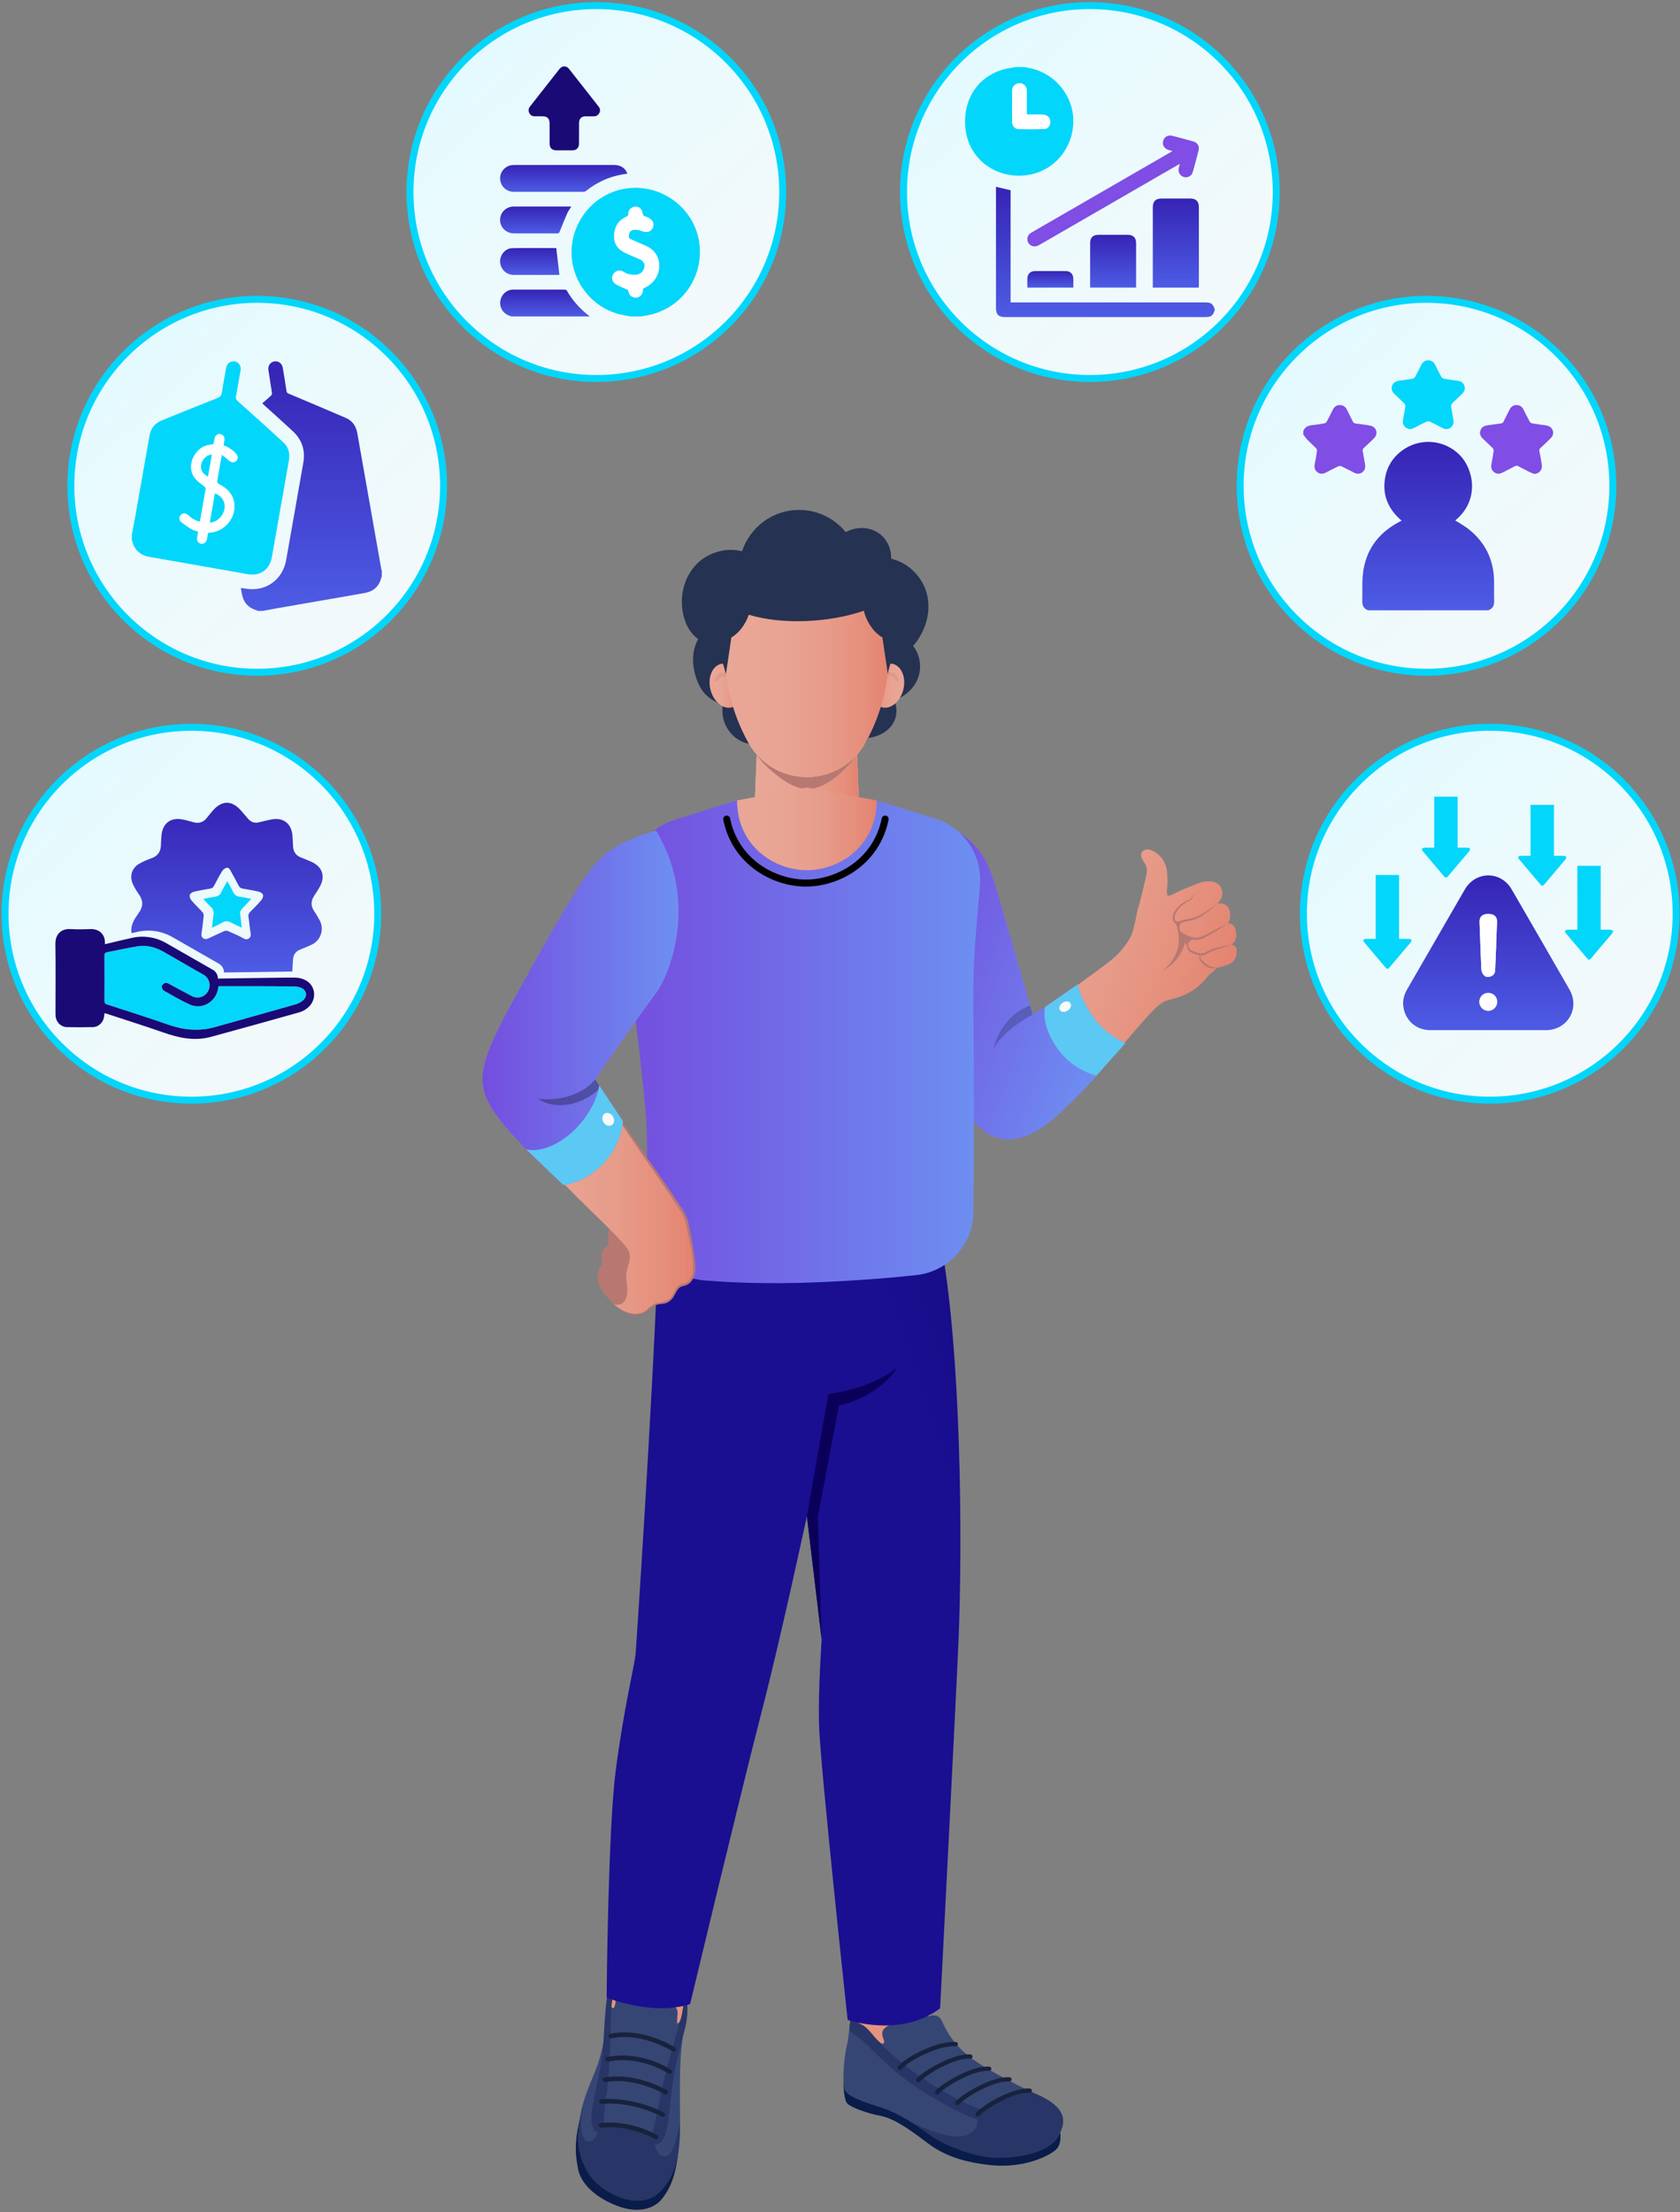 <svg xmlns="http://www.w3.org/2000/svg" width="484" height="637" viewBox="0 0 484 637" fill="none"><rect x="0" y="0" width="484" height="637" fill="#808080" stroke="none"/><circle cx="429.197" cy="263.109" r="53.686" fill="url(#paint0_linear_79_1465)" stroke="#03D6FB" stroke-width="2"></circle><path d="M428.713 296.638C423.155 296.638 417.6 296.651 412.043 296.634C408.156 296.624 405.067 294.064 404.359 290.246C404.001 288.326 404.431 286.536 405.412 284.846C408.977 278.705 412.517 272.55 416.067 266.4C418.042 262.979 420.013 259.555 421.997 256.139C425.132 250.747 432.381 250.712 435.504 256.099C441.075 265.702 446.628 275.313 452.157 284.94C455.258 290.339 451.603 296.62 445.382 296.634C439.825 296.649 434.27 296.636 428.713 296.636V296.638ZM431.049 272.188C431.049 272.188 431.033 272.188 431.024 272.188C431.113 269.963 431.213 267.737 431.283 265.511C431.334 263.948 430.481 263.179 428.761 263.179C427.043 263.179 426.204 263.95 426.244 265.519C426.27 266.571 426.324 267.621 426.364 268.67C426.493 272.146 426.597 275.624 426.776 279.098C426.804 279.652 427.053 280.282 427.404 280.712C427.914 281.336 428.688 281.46 429.463 281.161C430.228 280.866 430.701 280.298 430.742 279.467C430.86 277.043 430.948 274.617 431.049 272.192V272.188ZM426.2 288.482C426.2 289.901 427.358 291.065 428.767 291.063C430.176 291.063 431.33 289.897 431.33 288.476C431.33 287.047 430.186 285.904 428.761 285.906C427.334 285.908 426.198 287.051 426.2 288.482Z" fill="url(#paint1_linear_79_1465)"></path><path d="M396.323 270.35V251.945H403.07V270.35C404.09 270.35 405.009 270.332 405.924 270.362C406.173 270.37 406.6 270.484 406.622 270.609C406.667 270.852 406.552 271.193 406.384 271.392C404.361 273.808 402.312 276.204 400.277 278.612C399.895 279.064 399.568 279.08 399.181 278.618C397.116 276.172 395.035 273.738 392.975 271.285C392.839 271.121 392.723 270.792 392.799 270.637C392.877 270.478 393.198 270.37 393.419 270.362C394.362 270.334 395.308 270.35 396.323 270.35Z" fill="#03D6FB"></path><path d="M454.439 249.306H461.166V267.707C462.144 267.707 463.033 267.681 463.92 267.721C464.209 267.735 464.49 267.924 464.775 268.032C464.664 268.293 464.608 268.6 464.434 268.807C462.439 271.183 460.428 273.545 458.415 275.905C457.885 276.527 457.726 276.525 457.193 275.897C455.164 273.517 453.137 271.135 451.126 268.741C450.969 268.554 450.797 268.154 450.883 268.042C451.029 267.851 451.367 267.729 451.631 267.719C452.529 267.681 453.428 267.705 454.439 267.705V249.304V249.306Z" fill="#03D6FB"></path><path d="M413.195 244.082V229.405H419.942V244.082C420.966 244.082 421.887 244.061 422.806 244.096C423.047 244.104 423.406 244.214 423.488 244.385C423.569 244.553 423.434 244.912 423.282 245.095C421.255 247.511 419.2 249.904 417.171 252.318C416.729 252.842 416.408 252.814 415.979 252.3C413.968 249.904 411.929 247.529 409.92 245.131C409.755 244.934 409.589 244.529 409.681 244.379C409.795 244.194 410.177 244.106 410.446 244.094C411.317 244.059 412.192 244.082 413.195 244.082Z" fill="#03D6FB"></path><path d="M440.945 246.438V231.765H447.69V246.438C448.703 246.438 449.623 246.42 450.54 246.45C450.789 246.458 451.031 246.604 451.278 246.689C451.188 246.953 451.164 247.275 450.997 247.475C448.972 249.892 446.921 252.288 444.89 254.698C444.501 255.16 444.182 255.154 443.799 254.698C441.731 252.252 439.65 249.817 437.589 247.365C437.453 247.202 437.34 246.865 437.417 246.715C437.499 246.556 437.822 246.458 438.043 246.45C438.986 246.422 439.929 246.438 440.945 246.438Z" fill="#03D6FB"></path><path d="M431.049 272.186C430.948 274.611 430.86 277.037 430.742 279.461C430.701 280.292 430.228 280.86 429.463 281.155C428.688 281.454 427.912 281.33 427.404 280.706C427.055 280.276 426.806 279.646 426.776 279.092C426.597 275.618 426.495 272.14 426.364 268.664C426.326 267.615 426.27 266.563 426.244 265.513C426.204 263.944 427.043 263.173 428.761 263.173C430.481 263.173 431.334 263.944 431.283 265.505C431.213 267.731 431.113 269.957 431.025 272.182C431.033 272.182 431.041 272.182 431.049 272.182V272.186Z" fill="white"></path><path d="M426.198 288.48C426.198 287.05 427.332 285.906 428.759 285.904C430.183 285.902 431.327 287.045 431.327 288.474C431.327 289.895 430.175 291.059 428.765 291.061C427.356 291.061 426.2 289.899 426.198 288.48Z" fill="white"></path><circle cx="55.142" cy="263.109" r="53.686" fill="url(#paint2_linear_79_1465)" stroke="#03D6FB" stroke-width="2"></circle><path d="M62.951 283.968C66.386 283.968 69.758 283.959 73.131 283.968C76.942 283.979 80.752 283.988 84.561 284.045C85.305 284.056 86.107 284.146 86.777 284.444C88.406 285.165 88.644 286.948 87.27 288.081C86.679 288.57 85.946 288.978 85.211 289.189C77.476 291.401 69.73 293.565 61.984 295.74C57.484 297.003 53.093 296.656 48.689 295.117C42.789 293.054 36.825 291.173 30.879 289.248C30.283 289.055 30.087 288.814 30.091 288.182C30.12 283.861 30.126 279.539 30.087 275.218C30.081 274.521 30.294 274.282 30.951 274.159C33.887 273.613 36.799 272.92 39.748 272.469C42.298 272.078 44.734 272.725 46.975 273.984C50.035 275.705 53.058 277.489 56.101 279.241C56.926 279.717 57.781 280.142 58.599 280.629C60.311 281.649 60.88 283.683 59.958 285.387C59.035 287.093 57.015 287.737 55.248 286.818C53.028 285.665 50.84 284.442 48.626 283.275C48.305 283.107 47.841 282.903 47.57 283.017C47.175 283.186 46.674 283.598 46.626 283.962C46.571 284.369 46.85 285.051 47.193 285.246C49.677 286.656 52.149 288.119 54.749 289.283C58.167 290.811 62.109 288.535 62.794 284.836C62.844 284.569 62.889 284.299 62.948 283.968H62.951Z" fill="#03D6FB"></path><path d="M65.477 253.723C66.074 254.819 66.652 255.768 67.121 256.768C67.547 257.678 68.175 258.136 69.176 258.244C70.214 258.356 71.237 258.614 72.404 258.836C71.447 259.86 70.607 260.783 69.734 261.675C69.278 262.14 69.095 262.629 69.198 263.295C69.383 264.506 69.486 265.729 69.641 267.115C68.581 266.615 67.606 266.233 66.711 265.711C65.73 265.139 64.857 265.159 63.891 265.738C63.033 266.251 62.098 266.632 61.062 267.139C61.212 265.845 61.321 264.668 61.491 263.497C61.622 262.605 61.515 261.857 60.8 261.201C60.041 260.506 59.375 259.706 58.566 258.84C59.768 258.614 60.843 258.375 61.93 258.22C62.783 258.097 63.365 257.726 63.749 256.922C64.249 255.874 64.85 254.876 65.481 253.721L65.477 253.723Z" fill="#03D6FB"></path><path d="M86.441 273.442C87.612 272.958 88.803 272.508 89.936 271.942C92.462 270.682 93.443 267.536 92.112 265.036C91.609 264.087 91.046 263.166 90.453 262.269C89.469 260.783 89.587 259.351 90.535 257.908C91.105 257.042 91.683 256.176 92.174 255.266C93.768 252.302 92.889 249.645 89.848 248.22C88.79 247.724 87.695 247.308 86.611 246.874C85.145 246.286 84.498 245.157 84.423 243.626C84.375 242.644 84.338 241.66 84.264 240.678C83.989 237.106 81.592 235.271 78.109 235.979C76.963 236.211 75.825 236.479 74.695 236.773C73.397 237.11 72.339 236.762 71.471 235.758C70.792 234.973 70.121 234.183 69.436 233.405C66.807 230.41 63.947 230.401 61.33 233.39C60.702 234.107 60.117 234.863 59.513 235.604C58.501 236.845 57.225 237.178 55.709 236.76C54.662 236.47 53.615 236.161 52.55 235.957C49.158 235.306 46.831 237.093 46.532 240.539C46.456 241.41 46.375 242.285 46.371 243.159C46.362 245.135 45.537 246.466 43.622 247.139C42.422 247.56 41.229 248.062 40.134 248.702C37.955 249.974 37.242 252.276 38.285 254.569C38.756 255.606 39.355 256.602 40.019 257.529C41.297 259.318 41.292 261.013 40.019 262.811C38.775 264.569 37.506 266.354 37.907 268.702C37.713 268.748 38.559 268.562 39.726 268.303C43.099 267.555 46.628 268.092 49.629 269.811L63.066 277.503C63.969 278.02 64.528 278.985 64.528 280.028L84.21 279.741C84.286 278.518 84.36 277.43 84.419 276.341C84.493 274.946 85.145 273.975 86.441 273.44V273.442ZM75.321 259.162C74.293 260.364 73.177 261.491 72.051 262.602C71.617 263.032 71.495 263.451 71.589 264.054C71.835 265.648 71.946 267.262 72.228 268.847C72.431 269.987 71.351 270.873 70.275 270.27C68.808 269.447 67.25 268.781 65.704 268.108C65.383 267.967 64.901 267.972 64.58 268.112C63.033 268.785 61.526 269.544 59.989 270.237C58.931 270.715 57.966 270.083 58.023 269.072C58.259 267.235 58.507 265.477 58.691 263.71C58.723 263.387 58.592 262.953 58.379 262.714C57.299 261.519 56.123 260.412 55.083 259.187C54.766 258.814 54.559 258.101 54.692 257.663C54.81 257.27 55.429 256.884 55.892 256.773C57.423 256.406 58.981 256.146 60.536 255.885C61.099 255.79 61.432 255.529 61.696 255.019C62.421 253.611 63.158 252.206 63.985 250.859C64.251 250.428 64.77 250.009 65.25 249.89C65.876 249.737 66.22 250.314 66.504 250.849C67.243 252.247 68.042 253.615 68.76 255.027C69.026 255.551 69.379 255.782 69.927 255.876C71.48 256.143 73.039 256.402 74.57 256.77C75.033 256.882 75.661 257.268 75.768 257.652C75.888 258.088 75.646 258.781 75.323 259.158L75.321 259.162Z" fill="url(#paint3_linear_79_1465)"></path><path d="M61.323 279.259L47.801 271.519C44.852 269.831 41.384 269.309 38.071 270.055L34.554 270.846C33.115 271.193 31.706 271.532 30.279 271.877C30.248 271.721 30.207 271.616 30.213 271.515C30.346 269.294 28.741 267.402 25.997 267.531C24.069 267.621 22.13 267.63 20.201 267.527C17.876 267.4 15.911 268.809 15.959 271.813C16.063 278.404 15.991 284.994 15.991 291.587C15.991 291.916 15.991 292.245 16.015 292.572C16.148 294.304 17.542 295.727 19.27 295.762C21.772 295.812 24.278 295.81 26.78 295.759C28.342 295.727 29.664 294.488 29.947 292.936C30.015 292.565 30.048 292.188 30.104 291.767C30.29 291.8 30.451 291.809 30.597 291.857C36.096 293.666 41.62 295.4 47.084 297.312C51.56 298.879 56.064 299.84 60.749 298.57C69.246 296.266 77.722 293.887 86.199 291.513C87.302 291.203 88.269 290.618 89.076 289.8C91.19 287.656 90.928 284.102 88.4 282.473C87.296 281.763 86.072 281.506 84.785 281.497C84.035 281.493 83.287 281.497 82.467 281.497L62.785 281.785C62.785 280.739 62.226 279.776 61.323 279.259ZM62.796 284.836C62.846 284.569 62.892 284.299 62.95 283.968C66.386 283.968 69.758 283.96 73.131 283.968C76.941 283.979 80.752 283.988 84.561 284.045C85.304 284.056 86.107 284.146 86.777 284.444C88.406 285.165 88.644 286.948 87.27 288.081C86.679 288.57 85.946 288.978 85.211 289.189C77.476 291.401 69.73 293.565 61.984 295.74C57.484 297.003 53.093 296.656 48.689 295.117C42.789 293.054 36.825 291.173 30.879 289.248C30.283 289.055 30.087 288.814 30.091 288.182C30.12 283.861 30.126 279.539 30.087 275.218C30.08 274.521 30.294 274.282 30.951 274.159C33.887 273.613 36.799 272.92 39.748 272.469C42.298 272.078 44.734 272.725 46.975 273.984C50.035 275.705 53.058 277.489 56.101 279.241C56.926 279.717 57.781 280.142 58.599 280.629C60.311 281.649 60.88 283.683 59.958 285.387C59.035 287.093 57.015 287.737 55.248 286.819C53.028 285.665 50.84 284.442 48.626 283.275C48.305 283.107 47.841 282.903 47.57 283.017C47.175 283.186 46.674 283.598 46.626 283.962C46.571 284.369 46.85 285.051 47.193 285.246C49.677 286.656 52.149 288.119 54.749 289.283C58.167 290.811 62.108 288.535 62.793 284.836H62.796Z" fill="#1A0A76"></path><circle cx="74.1" cy="139.883" r="53.686" fill="url(#paint4_linear_79_1465)" stroke="#03D6FB" stroke-width="2"></circle><path d="M37.988 153.877C38.312 152.184 38.656 150.496 38.956 148.799C40.336 141.001 41.695 133.199 43.084 125.401C43.457 123.309 44.667 121.842 46.647 121.042C51.936 118.902 57.218 116.744 62.532 114.669C63.43 114.318 63.807 113.885 63.942 112.944C64.275 110.609 64.733 108.292 65.147 105.969C65.348 104.842 66.124 104.107 67.159 104.049C68.115 103.994 69.017 104.615 69.265 105.566C69.357 105.916 69.37 106.314 69.31 106.672C68.892 109.136 68.453 111.597 67.999 114.056C67.892 114.633 67.93 115.012 68.459 115.479C72.889 119.411 77.284 123.38 81.644 127.391C83.174 128.799 83.581 130.636 83.222 132.663C81.589 141.888 79.956 151.113 78.336 160.338C77.802 163.379 75.782 165.393 72.908 165.442C71.594 165.464 70.264 165.132 68.954 164.904C60.263 163.385 51.578 161.844 42.887 160.325C40.461 159.901 38.712 158.324 38.127 155.951C38.093 155.817 38.037 155.688 37.992 155.557C37.992 154.996 37.992 154.434 37.992 153.873L37.988 153.877ZM57.619 150.226C56.164 149.96 55.109 149.176 54.104 148.278C53.442 147.687 52.643 147.719 52.094 148.301C51.544 148.882 51.557 149.797 52.251 150.346C53.16 151.07 54.119 151.747 55.118 152.336C55.707 152.682 56.416 152.823 57.109 153.071C57.016 153.627 56.905 154.175 56.832 154.726C56.699 155.72 57.124 156.402 57.934 156.536C58.778 156.674 59.427 156.142 59.614 155.144C59.721 154.574 59.817 154.002 59.922 153.402C61.632 153.342 63.147 152.857 64.472 151.846C68.29 148.938 69.066 142.814 63.867 139.842C63.522 139.646 63.149 139.481 62.847 139.229C62.68 139.089 62.526 138.789 62.552 138.584C62.678 137.613 62.865 136.647 63.036 135.682C63.306 134.169 63.582 132.656 63.897 130.906C64.634 131.502 65.266 131.962 65.837 132.489C66.623 133.212 67.444 133.312 68.057 132.687C68.667 132.067 68.582 131.307 67.861 130.524C66.893 129.474 65.742 128.709 64.371 128.276C64.422 127.942 64.459 127.689 64.501 127.436C64.546 127.158 64.604 126.884 64.637 126.605C64.731 125.816 64.255 125.159 63.49 125.011C62.785 124.874 62.091 125.322 61.9 126.067C61.795 126.474 61.69 126.89 61.671 127.306C61.647 127.852 61.379 127.991 60.878 128.03C58.647 128.206 57.019 129.356 55.926 131.266C54.762 133.302 54.417 136.451 57.13 138.678C57.745 139.182 58.395 139.642 58.999 140.159C59.155 140.292 59.301 140.583 59.269 140.772C58.74 143.902 58.182 147.027 57.617 150.222L57.619 150.226Z" fill="#03D6FB"></path><path d="M74.41 175.916C74.17 175.835 73.93 175.752 73.69 175.676C71.71 175.042 70.41 173.735 69.857 171.734C69.647 170.975 69.554 170.184 69.387 169.297C69.897 169.37 70.326 169.419 70.752 169.494C76.489 170.493 81.439 166.991 82.442 161.262C84.081 151.897 85.765 142.539 87.392 133.171C88.005 129.641 86.972 126.59 84.344 124.143C81.653 121.64 78.904 119.197 76.182 116.727C75.992 116.555 75.809 116.379 75.555 116.142C76.409 115.4 77.249 114.695 78.049 113.949C78.227 113.784 78.387 113.456 78.353 113.231C78.034 111.011 77.667 108.798 77.329 106.58C77.14 105.329 77.856 104.291 79.019 104.073C80.157 103.861 81.242 104.628 81.454 105.858C81.842 108.114 82.204 110.375 82.549 112.64C82.607 113.019 82.757 113.18 83.106 113.328C88.624 115.651 94.141 117.976 99.64 120.342C101.552 121.166 102.582 122.724 102.94 124.751C105.24 137.795 107.543 150.839 109.849 163.884C109.872 164.015 109.941 164.137 109.988 164.264V166.089C109.949 166.143 109.889 166.194 109.875 166.254C109.268 168.8 107.661 170.287 105.09 170.746C103.135 171.097 101.177 171.438 99.218 171.779C92.86 172.884 86.502 173.982 80.144 175.089C78.651 175.349 77.164 175.638 75.675 175.914H74.41V175.916Z" fill="url(#paint5_linear_79_1465)"></path><path d="M57.619 150.226C58.184 147.031 58.74 143.905 59.271 140.776C59.303 140.589 59.159 140.298 59.001 140.163C58.397 139.645 57.747 139.186 57.132 138.682C54.419 136.454 54.764 133.306 55.928 131.27C57.019 129.361 58.647 128.212 60.88 128.034C61.38 127.994 61.649 127.855 61.673 127.31C61.692 126.894 61.797 126.477 61.902 126.07C62.093 125.326 62.787 124.878 63.492 125.015C64.255 125.163 64.733 125.819 64.639 126.609C64.606 126.886 64.547 127.162 64.502 127.439C64.461 127.692 64.424 127.944 64.373 128.279C65.744 128.712 66.895 129.475 67.862 130.527C68.584 131.311 68.669 132.069 68.059 132.691C67.446 133.315 66.625 133.216 65.839 132.492C65.267 131.965 64.635 131.506 63.899 130.91C63.584 132.659 63.308 134.17 63.038 135.685C62.865 136.651 62.68 137.615 62.554 138.588C62.528 138.792 62.68 139.092 62.849 139.233C63.149 139.484 63.524 139.649 63.869 139.846C69.068 142.816 68.292 148.94 64.474 151.85C63.149 152.86 61.634 153.346 59.924 153.406C59.819 154.006 59.723 154.578 59.616 155.148C59.429 156.145 58.78 156.678 57.936 156.539C57.126 156.404 56.7 155.722 56.834 154.73C56.907 154.179 57.017 153.631 57.111 153.074C56.419 152.827 55.709 152.686 55.12 152.339C54.12 151.749 53.162 151.074 52.253 150.35C51.561 149.799 51.546 148.884 52.096 148.304C52.645 147.723 53.444 147.691 54.105 148.282C55.111 149.18 56.166 149.964 57.621 150.23L57.619 150.226ZM61.917 142.075C61.424 144.871 60.932 147.657 60.437 150.459C62.372 150.475 64.285 148.66 64.669 146.534C65.018 144.605 63.893 142.75 61.915 142.075H61.917ZM61.039 130.863C59.541 131 58.272 132.219 57.966 133.717C57.662 135.215 58.291 136.37 59.91 137.236C60.284 135.125 60.655 133.029 61.039 130.863Z" fill="white"></path><path d="M61.917 142.077C63.895 142.752 65.02 144.607 64.671 146.536C64.287 148.662 62.373 150.477 60.44 150.461C60.934 147.659 61.426 144.873 61.919 142.077H61.917Z" fill="#03D6FB"></path><path d="M61.039 130.863C60.657 133.029 60.286 135.125 59.911 137.236C58.291 136.37 57.661 135.213 57.966 133.717C58.27 132.219 59.541 131.002 61.039 130.863Z" fill="#03D6FB"></path><circle cx="410.968" cy="139.883" r="53.686" fill="url(#paint6_linear_79_1465)" stroke="#03D6FB" stroke-width="2"></circle><path d="M394.166 175.744C392.921 175.292 392.424 174.4 392.466 173.083C392.549 170.485 392.36 167.864 392.644 165.291C393.389 158.501 396.97 153.564 402.969 150.355C403.215 150.223 403.471 150.107 403.809 149.939C399.95 146.653 398.169 142.579 399.05 137.543C399.596 134.417 401.172 131.853 403.684 129.919C408.897 125.907 416.106 126.497 420.576 131.062C424.564 135.136 426.396 144.006 419.243 149.867C420.481 150.656 421.808 151.361 422.974 152.271C427.856 156.081 430.336 161.125 430.441 167.318C430.475 169.24 430.406 171.161 430.461 173.081C430.5 174.399 430.005 175.288 428.759 175.742H394.164L394.166 175.744Z" fill="url(#paint7_linear_79_1465)"></path><path d="M375.462 124.135C375.92 122.97 376.826 122.525 378.025 122.421C379.212 122.317 380.392 122.111 381.565 121.9C381.808 121.855 382.101 121.637 382.219 121.417C382.833 120.288 383.411 119.138 383.977 117.982C384.397 117.123 385.04 116.642 386.016 116.644C386.992 116.644 387.629 117.137 388.049 117.995C388.603 119.129 389.201 120.242 389.75 121.38C389.921 121.734 390.134 121.894 390.532 121.942C391.74 122.086 392.942 122.276 394.146 122.451C394.377 122.484 394.609 122.518 394.837 122.574C396.547 122.988 397.13 124.837 395.909 126.116C394.956 127.115 393.931 128.046 392.913 128.98C392.6 129.267 392.51 129.531 392.595 129.952C392.843 131.19 393.028 132.441 393.26 133.683C393.429 134.584 393.252 135.37 392.517 135.953C391.749 136.561 390.914 136.517 390.078 136.092C388.868 135.477 387.672 134.835 386.448 134.253C386.205 134.137 385.812 134.141 385.567 134.257C384.364 134.829 383.186 135.456 382.002 136.067C381.171 136.497 380.336 136.573 379.556 135.988C378.754 135.388 378.589 134.563 378.779 133.605C379.024 132.367 379.237 131.12 379.409 129.869C379.445 129.607 379.32 129.235 379.133 129.043C378.351 128.238 377.491 127.506 376.711 126.699C376.248 126.22 375.878 125.651 375.466 125.123C375.466 124.795 375.466 124.466 375.466 124.138L375.462 124.135Z" fill="#804DE5"></path><path d="M442.038 136.464C441.647 136.321 441.24 136.212 440.87 136.027C439.718 135.455 438.572 134.87 437.441 134.259C437.073 134.06 436.782 134.045 436.407 134.25C435.278 134.865 434.121 135.43 432.981 136.027C432.132 136.473 431.28 136.591 430.47 135.99C429.638 135.374 429.494 134.525 429.695 133.544C429.941 132.33 430.146 131.104 430.311 129.876C430.346 129.612 430.23 129.235 430.045 129.047C429.142 128.129 428.196 127.254 427.257 126.372C426.56 125.715 426.176 124.964 426.493 123.987C426.808 123.013 427.556 122.615 428.501 122.481C429.797 122.296 431.093 122.095 432.393 121.94C432.789 121.893 433.004 121.732 433.175 121.378C433.725 120.242 434.322 119.127 434.876 117.993C435.296 117.137 435.933 116.644 436.909 116.642C437.883 116.64 438.528 117.123 438.949 117.981C439.514 119.136 440.093 120.286 440.706 121.415C440.826 121.635 441.117 121.856 441.36 121.898C442.628 122.116 443.905 122.284 445.178 122.458C445.943 122.564 446.647 122.773 447.102 123.465C447.669 124.33 447.572 125.362 446.779 126.158C445.821 127.12 444.83 128.05 443.829 128.969C443.523 129.251 443.41 129.507 443.498 129.938C443.76 131.22 443.974 132.515 444.188 133.806C444.428 135.254 443.45 136.432 442.038 136.464Z" fill="#804DE5"></path><path d="M411.472 103.756C412.388 103.807 413.043 104.209 413.447 105.024C414.028 106.198 414.607 107.374 415.241 108.519C415.382 108.771 415.731 109.01 416.02 109.061C417.332 109.294 418.657 109.463 419.978 109.644C420.886 109.769 421.557 110.197 421.874 111.087C422.197 111.992 421.899 112.748 421.251 113.382C420.279 114.331 419.273 115.245 418.315 116.207C418.14 116.381 418.024 116.734 418.059 116.977C418.246 118.273 418.482 119.562 418.718 120.85C418.884 121.755 418.681 122.534 417.941 123.108C417.195 123.687 416.383 123.666 415.565 123.249C414.357 122.63 413.163 121.986 411.937 121.405C411.675 121.28 411.254 121.278 410.991 121.401C409.787 121.968 408.607 122.593 407.427 123.213C406.586 123.656 405.759 123.694 404.987 123.106C404.217 122.519 404.04 121.716 404.219 120.783C404.462 119.52 404.682 118.252 404.864 116.978C404.899 116.734 404.785 116.383 404.61 116.209C403.703 115.295 402.757 114.419 401.822 113.533C401.132 112.88 400.716 112.137 401.029 111.156C401.348 110.159 402.093 109.748 403.083 109.625C404.36 109.466 405.635 109.29 406.902 109.063C407.189 109.012 407.541 108.776 407.68 108.524C408.314 107.379 408.894 106.203 409.473 105.03C409.891 104.186 410.572 103.788 411.47 103.756H411.472Z" fill="#03D6FB"></path><circle cx="313.99" cy="55.302" r="53.686" fill="url(#paint8_linear_79_1465)" stroke="#03D6FB" stroke-width="2"></circle><path d="M295.098 19.302C295.757 19.437 296.418 19.561 297.076 19.709C304.258 21.329 309.424 27.945 309.216 35.257C309 42.886 303.599 49.218 296.157 50.39C286.77 51.87 277.404 45.216 278.058 33.948C278.52 25.948 284.019 20.333 292.036 19.424C292.169 19.409 292.295 19.343 292.424 19.302C293.315 19.302 294.205 19.302 295.098 19.302ZM295.814 33.005C295.814 32.623 295.814 32.37 295.814 32.116C295.814 30.127 295.825 28.137 295.808 26.148C295.797 24.866 294.923 23.983 293.717 23.98C292.554 23.976 291.622 24.842 291.609 26.067C291.577 29.086 291.581 32.105 291.605 35.124C291.615 36.227 292.387 37.145 293.439 37.17C295.894 37.228 298.353 37.222 300.809 37.16C301.805 37.134 302.503 36.277 302.564 35.287C302.646 33.921 301.793 33.035 300.317 33.008C298.846 32.982 297.375 33.003 295.814 33.003V33.005Z" fill="#03D6FB"></path><path d="M349.955 89.333C349.365 91.005 348.937 91.302 347.116 91.302C327.941 91.302 308.765 91.302 289.589 91.302C287.688 91.302 286.937 90.561 286.937 88.685C286.937 77.319 286.937 65.951 286.937 54.585C286.937 54.329 286.937 54.074 286.937 53.792C288.359 54.128 289.736 54.452 291.145 54.784V87.084H292.054C310.409 87.084 328.763 87.084 347.12 87.084C348.938 87.084 349.365 87.381 349.955 89.053V89.335V89.333Z" fill="url(#paint9_linear_79_1465)"></path><path d="M332.119 82.827V82.036C332.119 74.608 332.119 67.178 332.119 59.749C332.119 57.967 332.914 57.168 334.689 57.168C337.432 57.168 340.175 57.164 342.917 57.168C344.563 57.17 345.392 57.985 345.394 59.625C345.399 67.147 345.395 74.672 345.394 82.194C345.394 82.399 345.369 82.605 345.356 82.827H332.119Z" fill="url(#paint10_linear_79_1465)"></path><path d="M337.783 43.488C337.293 43.352 336.936 43.27 336.588 43.157C335.367 42.764 334.764 41.688 335.104 40.529C335.439 39.392 336.481 38.793 337.693 39.103C339.733 39.623 341.77 40.16 343.797 40.728C344.977 41.057 345.604 42.086 345.309 43.285C344.794 45.374 344.236 47.452 343.639 49.52C343.297 50.706 342.174 51.286 341.054 50.961C339.94 50.638 339.327 49.544 339.604 48.363C339.682 48.026 339.775 47.694 339.904 47.185C339.527 47.392 339.294 47.514 339.064 47.645C325.887 55.252 312.709 62.855 299.535 70.469C298.761 70.916 297.991 71.162 297.146 70.732C296.42 70.364 296.005 69.748 295.983 68.938C295.958 68.072 296.364 67.418 297.123 66.98C300.065 65.288 303.003 63.589 305.943 61.893C316.282 55.924 326.62 49.956 336.958 43.987C337.193 43.852 337.424 43.707 337.783 43.489V43.488Z" fill="#804DE5"></path><path d="M314.063 82.814V82.153C314.063 78.121 314.061 74.091 314.063 70.059C314.063 68.401 314.852 67.617 316.524 67.615C319.314 67.612 322.102 67.61 324.891 67.615C326.5 67.619 327.304 68.433 327.306 70.043C327.307 74.074 327.306 78.104 327.306 82.136C327.306 82.344 327.306 82.553 327.306 82.812H314.059L314.063 82.814Z" fill="url(#paint11_linear_79_1465)"></path><path d="M295.969 82.827C295.969 81.856 295.926 80.945 295.981 80.039C296.048 78.897 296.914 78.076 298.053 78.068C301.094 78.048 304.136 78.049 307.178 78.068C308.215 78.076 309.019 78.799 309.178 79.791C309.223 80.065 309.223 80.351 309.227 80.631C309.233 81.35 309.229 82.07 309.229 82.827H295.969Z" fill="url(#paint12_linear_79_1465)"></path><path d="M295.813 33.005C297.375 33.005 298.847 32.984 300.317 33.01C301.793 33.037 302.644 33.923 302.563 35.289C302.503 36.279 301.803 37.136 300.809 37.162C298.353 37.226 295.894 37.23 293.439 37.172C292.387 37.147 291.615 36.228 291.605 35.126C291.581 32.107 291.575 29.088 291.609 26.069C291.622 24.844 292.556 23.978 293.717 23.982C294.923 23.985 295.796 24.866 295.808 26.149C295.827 28.139 295.813 30.128 295.813 32.118C295.813 32.372 295.813 32.625 295.813 33.007V33.005Z" fill="white"></path><circle cx="171.807" cy="55.302" r="53.686" fill="url(#paint13_linear_79_1465)" stroke="#03D6FB" stroke-width="2"></circle><path d="M181.586 91.118C180.331 90.853 179.056 90.671 177.83 90.312C169.807 87.974 164.274 80.17 164.676 71.82C165.093 63.14 171.397 55.832 179.954 54.349C190.052 52.596 199.959 59.603 201.439 69.768C202.938 80.067 195.991 89.433 185.707 90.943C185.363 90.994 185.023 91.059 184.681 91.118H181.588H181.586ZM181.002 83.523C180.976 83.402 180.998 83.468 181.002 83.536C181.128 84.875 181.924 85.68 183.12 85.684C184.296 85.688 185.167 84.822 185.203 83.508C185.216 83.034 185.464 82.942 185.795 82.796C188.807 81.459 190.512 78.112 189.731 74.996C189.181 72.799 187.712 71.435 185.646 70.613C184.324 70.087 183.034 69.482 181.736 68.9C181.214 68.665 181.075 68.226 181.143 67.679C181.254 66.781 181.821 66.154 182.839 66.137C183.56 66.126 184.322 66.293 185 66.554C186.328 67.065 187.526 66.74 188.047 65.6C188.578 64.436 188.032 63.258 186.689 62.672C186.475 62.578 186.264 62.466 186.041 62.406C185.477 62.257 185.184 61.981 185.098 61.331C184.94 60.144 184.018 59.436 182.968 59.534C181.83 59.639 181.06 60.441 181.019 61.63C181.004 62.028 180.904 62.236 180.506 62.404C178.313 63.328 177.174 65.063 176.945 67.381C176.711 69.749 177.689 71.554 179.798 72.637C181.269 73.394 182.822 73.99 184.341 74.651C185.586 75.193 186.037 76.294 185.481 77.528C185.027 78.533 184.236 79.09 183.13 79.15C181.915 79.216 180.782 79.019 179.717 78.332C178.566 77.588 177.323 77.907 176.679 78.983C176.055 80.024 176.372 81.258 177.554 81.911C178.605 82.493 179.734 82.939 180.998 83.523H181.002Z" fill="#03D6FB"></path><path d="M147.285 91.118C147.048 91.028 146.81 90.939 146.573 90.849C144.862 90.19 143.835 88.415 144.143 86.648C144.471 84.753 145.996 83.395 147.88 83.388C152.814 83.371 157.749 83.378 162.683 83.393C162.897 83.393 163.215 83.513 163.307 83.679C164.972 86.64 167.245 89.055 169.917 91.12H147.285V91.118Z" fill="url(#paint14_linear_79_1465)"></path><path d="M166.811 38.314C166.811 39.32 166.82 40.327 166.807 41.334C166.792 42.597 166.116 43.277 164.843 43.291C163.322 43.306 161.8 43.307 160.279 43.291C159 43.276 158.354 42.614 158.345 41.319C158.332 39.422 158.345 37.527 158.339 35.63C158.333 34.112 157.712 33.491 156.215 33.485C155.49 33.483 154.763 33.487 154.038 33.483C153.317 33.48 152.771 33.164 152.464 32.508C152.16 31.859 152.247 31.235 152.694 30.666C155.526 27.058 158.352 23.445 161.192 19.845C161.937 18.9 163.162 18.868 163.908 19.809C166.785 23.439 169.638 27.092 172.494 30.741C172.92 31.286 172.986 31.902 172.671 32.524C172.346 33.164 171.807 33.487 171.084 33.487C170.287 33.487 169.491 33.48 168.697 33.491C167.504 33.508 166.83 34.18 166.817 35.369C166.805 36.351 166.815 37.335 166.815 38.317L166.811 38.314Z" fill="#1A0A76"></path><path d="M180.729 50.022C176.25 50.549 172.293 52.204 168.813 55.002C168.618 55.16 168.306 55.241 168.049 55.241C161.4 55.254 154.752 55.26 148.104 55.244C145.931 55.239 144.325 53.783 144.096 51.693C143.895 49.864 145.174 48.078 147.041 47.621C147.422 47.527 147.827 47.516 148.224 47.514C157.798 47.509 167.374 47.509 176.949 47.511C178.821 47.511 180.234 48.436 180.731 50.02L180.729 50.022Z" fill="url(#paint15_linear_79_1465)"></path><path d="M164.58 59.502C164.184 60.141 163.757 60.678 163.489 61.284C162.7 63.074 161.952 64.885 161.239 66.706C161.092 67.078 160.957 67.215 160.563 67.213C156.375 67.2 152.185 67.223 147.996 67.197C145.763 67.181 144.038 65.414 144.075 63.271C144.113 61.134 145.822 59.476 148.034 59.472C153.345 59.461 158.658 59.468 163.97 59.47C164.146 59.47 164.323 59.489 164.578 59.502H164.58Z" fill="url(#paint16_linear_79_1465)"></path><path d="M160.255 71.433C160.567 74.078 160.863 76.594 161.162 79.137C161.177 79.137 161.042 79.16 160.906 79.16C156.6 79.16 152.294 79.177 147.987 79.152C145.963 79.141 144.426 77.766 144.116 75.777C143.792 73.693 145.44 71.499 147.555 71.46C151.79 71.381 156.027 71.437 160.262 71.439C160.304 71.439 160.347 71.469 160.253 71.433H160.255Z" fill="url(#paint17_linear_79_1465)"></path><path d="M181.002 83.521C179.736 82.937 178.609 82.492 177.557 81.909C176.376 81.256 176.059 80.02 176.682 78.981C177.326 77.907 178.57 77.586 179.721 78.33C180.784 79.017 181.918 79.214 183.133 79.149C184.24 79.088 185.032 78.531 185.485 77.526C186.041 76.292 185.592 75.192 184.345 74.649C182.825 73.988 181.272 73.391 179.802 72.635C177.694 71.552 176.714 69.747 176.949 67.379C177.18 65.063 178.316 63.328 180.51 62.402C180.908 62.235 181.007 62.028 181.022 61.628C181.066 60.437 181.834 59.637 182.972 59.532C184.02 59.434 184.944 60.142 185.102 61.33C185.188 61.977 185.481 62.255 186.044 62.404C186.268 62.462 186.478 62.577 186.692 62.67C188.037 63.256 188.582 64.432 188.05 65.598C187.53 66.738 186.33 67.063 185.004 66.552C184.326 66.291 183.563 66.124 182.842 66.135C181.824 66.152 181.257 66.78 181.146 67.677C181.079 68.224 181.218 68.663 181.74 68.898C183.038 69.48 184.328 70.085 185.65 70.611C187.716 71.433 189.184 72.797 189.735 74.994C190.514 78.11 188.811 81.459 185.798 82.794C185.468 82.941 185.218 83.032 185.207 83.506C185.173 84.82 184.3 85.686 183.124 85.683C181.928 85.679 181.131 84.871 181.005 83.534C181 83.466 180.977 83.401 181.005 83.521H181.002Z" fill="white"></path><g clip-path="url(#clip0_79_1465)"><path d="M286.682 257.498C292.512 274.848 294.292 283.048 297.042 293.308C297.042 293.308 315.252 280.358 320.292 276.318C323.282 273.918 325.662 270.378 326.172 268.728C327.232 265.248 327.362 263.218 328.062 260.898C328.852 258.288 329.402 255.578 330.052 252.928C330.342 251.778 330.622 250.538 330.222 249.418C329.972 248.728 329.492 248.158 329.142 247.518C328.792 246.878 328.602 246.068 328.962 245.428C329.242 244.928 329.822 244.648 330.392 244.608C330.962 244.568 331.532 244.748 332.052 244.978C334.402 246.038 336.022 248.488 336.212 251.048C336.312 252.348 336.402 253.638 336.332 254.948C336.302 255.458 335.892 257.638 336.532 257.928C337.082 258.168 339.512 256.548 341.992 255.638C344.472 254.728 346.632 253.348 349.472 253.918C352.312 254.488 352.322 257.248 352.012 258.258C351.692 259.328 350.622 260.198 350.622 260.198C350.622 260.198 352.082 259.788 353.352 260.768C354.622 261.748 354.762 264.688 353.712 265.898C353.712 265.898 355.492 265.658 355.962 267.688C356.362 269.388 356.282 271.138 354.662 271.998C354.662 271.998 356.042 272.178 356.182 273.008C356.312 273.838 356.442 275.848 355.122 276.978C353.802 278.108 350.462 278.678 350.462 278.678C350.462 278.678 350.252 279.328 348.722 280.358C348.192 280.718 346.542 283.148 344.382 284.658C341.412 286.738 339.382 287.238 336.222 288.098C333.232 288.908 329.622 293.918 322.012 302.468C315.212 310.098 306.022 319.968 298.262 324.818C288.582 330.858 281.852 326.628 275.562 313.488C267.572 296.808 259.992 278.028 259.992 278.028L272.042 238.098C277.832 241.888 281.932 243.438 286.652 257.488L286.682 257.498Z" fill="url(#paint18_linear_79_1465)"></path><path d="M346.512 275.128C347.332 274.988 347.952 274.478 348.572 274.188C349.202 273.878 349.892 273.668 350.572 273.418C351.942 272.948 353.322 272.508 354.682 272.008C353.262 272.248 351.852 272.568 350.452 272.938C349.752 273.118 349.052 273.338 348.362 273.648C347.662 273.968 347.072 274.398 346.442 274.488C345.832 274.598 345.152 274.398 344.502 274.178C343.862 273.948 343.152 273.718 342.752 273.278C342.562 273.058 342.422 272.688 342.312 272.378C342.222 272.078 342.272 271.738 342.452 271.448C342.702 271.008 343.142 270.698 343.632 270.488C344.122 270.588 344.612 270.648 345.142 270.628C346.002 270.518 346.762 270.128 347.482 269.748C348.202 269.348 348.902 268.958 349.602 268.528C350.992 267.688 352.382 266.838 353.732 265.918C352.262 266.588 350.822 267.328 349.382 268.078C347.952 268.788 346.542 269.768 345.092 269.988C344.392 270.088 343.622 269.888 342.902 269.698C342.182 269.478 341.522 269.108 340.842 268.728C340.202 268.388 339.732 267.718 339.792 266.928C339.812 266.488 340.012 266.078 340.312 265.738C340.492 265.678 340.662 265.628 340.842 265.578C341.702 265.328 342.622 265.198 343.532 264.948C344.452 264.718 345.342 264.308 346.162 263.808C347.772 262.758 349.302 261.618 350.632 260.208C349.922 260.848 349.132 261.368 348.342 261.898C347.552 262.418 346.772 262.958 345.962 263.398C345.142 263.838 344.302 264.178 343.432 264.388C342.552 264.608 341.642 264.718 340.722 264.968C340.272 265.088 339.812 265.248 339.402 265.338C338.972 265.448 338.822 265.348 338.582 264.958C338.202 264.298 338.522 263.298 338.982 262.538C339.932 260.938 341.542 259.828 343.222 259.078L343.292 259.048L343.312 258.978C343.402 258.578 343.612 258.168 343.832 257.798C344.062 257.428 344.332 257.058 344.622 256.728C344.292 257.028 343.992 257.358 343.722 257.718C343.472 258.068 343.252 258.428 343.102 258.858C341.372 259.498 339.612 260.518 338.532 262.258C338.262 262.688 338.042 263.168 337.912 263.688C337.792 264.208 337.792 264.808 338.072 265.308C338.202 265.528 338.352 265.778 338.642 265.938C338.682 265.958 338.722 265.948 338.762 265.968C339.622 267.958 340.202 271.968 338.622 274.978C336.782 278.478 334.752 279.598 334.752 279.598C334.752 279.598 337.402 278.418 339.262 275.828C341.122 273.238 341.372 271.398 341.372 271.398L341.932 272.128C341.932 272.258 341.932 272.388 341.952 272.518C342.062 272.918 342.152 273.258 342.392 273.618C342.922 274.308 343.662 274.478 344.312 274.758C344.742 274.908 345.192 275.058 345.672 275.138C345.572 275.328 345.512 275.538 345.512 275.758C345.522 276.108 345.652 276.428 345.822 276.698C346.192 277.248 346.622 277.598 347.072 278.018C347.312 278.198 347.562 278.358 347.832 278.508C348.092 278.658 348.452 278.768 348.732 278.778C349.332 278.838 349.912 278.828 350.502 278.728L348.842 278.288C348.562 278.188 348.352 278.148 348.122 277.988C347.892 277.838 347.672 277.668 347.452 277.498C347.012 277.178 346.562 276.768 346.202 276.398C345.912 276.078 345.722 275.648 345.792 275.168C346.032 275.198 346.272 275.208 346.522 275.168L346.512 275.128ZM340.032 265.818C340.022 265.828 340.012 265.848 340.002 265.858C340.002 265.848 340.022 265.828 340.032 265.818Z" fill="#B77872"></path><path d="M297.042 293.308C293.072 295.968 289.252 299.778 286.592 305.238C288.022 297.788 292.322 292.518 296.472 291.148L297.042 293.308Z" fill="#F28F8F"></path><path d="M271.632 236.738C284.442 243.858 285.042 249.288 288.612 261.328C291.822 272.158 297.502 292.138 297.502 292.138L304.612 287.818C304.612 287.818 303.282 293.258 307.222 298.958C311.502 305.148 317.842 307.548 317.842 307.548C317.842 307.548 311.202 315.408 304.032 321.678C295.642 329.008 289.772 328.918 285.352 326.898C280.962 324.888 275.232 316.678 271.042 306.328C266.862 295.978 259.062 278.208 259.062 278.208L271.632 236.748V236.738Z" fill="#BA68C8"></path><path d="M271.632 236.738C284.442 243.858 285.042 249.288 288.612 261.328C291.822 272.158 297.502 292.138 297.502 292.138L304.612 287.818C304.612 287.818 303.282 293.258 307.222 298.958C311.502 305.148 317.842 307.548 317.842 307.548C317.842 307.548 311.202 315.408 304.032 321.678C295.642 329.008 289.772 328.918 285.352 326.898C280.962 324.888 275.232 316.678 271.042 306.328C266.862 295.978 259.062 278.208 259.062 278.208L271.632 236.748V236.738Z" fill="url(#paint19_linear_79_1465)"></path><path opacity="0.2" d="M297.502 292.138C292.122 295.108 287.792 298.798 286.052 302.258C288.562 293.568 293.542 290.738 296.752 289.508L297.502 292.138Z" fill="black"></path><path d="M301.112 289.938L310.442 283.478C310.442 283.478 311.232 287.728 315.272 293.308C318.692 298.028 324.202 300.388 324.202 300.388L315.882 309.708C315.882 309.708 309.202 308.368 304.632 301.898C299.632 294.828 301.112 289.928 301.112 289.928V289.938Z" fill="#BA68C8"></path><path d="M301.112 289.938L310.442 283.478C310.442 283.478 311.232 287.728 315.272 293.308C318.692 298.028 324.202 300.388 324.202 300.388L315.882 309.708C315.882 309.708 309.202 308.368 304.632 301.898C299.632 294.828 301.112 289.928 301.112 289.928V289.938Z" fill="#5BC9F4"></path><path d="M305.292 290.748C305.612 291.418 306.572 291.578 307.442 291.088C308.312 290.598 308.762 289.658 308.452 288.988C308.132 288.318 307.172 288.158 306.302 288.648C305.432 289.138 304.982 290.078 305.292 290.748Z" fill="#FAFAFA"></path><path d="M267.212 171.798C266.162 166.438 261.842 162.058 256.742 160.878C256.802 157.618 255.252 154.668 252.542 153.138C251.272 152.428 249.772 152.048 248.232 152.048C246.592 152.048 245.012 152.468 243.662 153.238C240.462 149.328 235.612 146.828 230.192 146.828C222.542 146.828 216.112 151.828 213.762 158.738C212.752 158.478 211.712 158.328 210.632 158.328C207.022 158.328 203.372 159.798 200.872 162.268C197.082 165.998 195.572 171.778 196.932 177.348C197.642 180.278 199.152 182.618 201.132 184.008C199.332 187.328 199.172 191.368 200.722 195.638C201.482 197.738 202.432 199.468 204.552 201.088C204.572 201.108 206.462 202.348 208.252 203.138C207.872 205.298 208.292 207.608 209.492 209.658C210.902 212.068 213.192 213.698 215.772 214.188C216.832 215.868 218.872 216.958 221.152 216.958C222.032 216.958 222.862 216.798 223.632 216.468C225.342 215.748 226.732 214.328 227.572 212.548C228.472 213.198 229.402 213.788 230.462 214.448C232.942 216.008 235.072 216.968 237.192 217.488C238.272 217.748 239.402 217.888 240.522 217.888C244.102 217.888 247.242 216.538 249.122 214.178C249.552 213.638 249.872 213.078 250.072 212.518C253.142 212.158 255.802 210.648 257.222 208.388C258.302 206.678 258.562 204.458 257.922 202.458C257.832 202.188 257.732 201.918 257.612 201.668C260.412 200.678 262.792 198.718 264.052 196.218C265.732 192.868 265.272 188.808 263.072 185.998C266.582 181.908 268.152 176.638 267.212 171.828V171.798Z" fill="#263251"></path><path d="M247.582 234.038H217.332L219.112 189.548H245.842L247.582 234.038Z" fill="#EEC0AE"></path><path d="M247.582 234.038H217.332L219.112 189.548H245.842L247.582 234.038Z" fill="url(#paint20_linear_79_1465)"></path><path d="M246.902 217.128C246.092 218.328 245.202 219.478 244.312 220.468C241.642 223.338 238.412 225.988 234.762 226.938C230.262 228.098 225.932 225.098 222.502 222.188C220.802 220.778 219.282 219.188 218.002 217.388L218.042 216.488L218.382 207.108L219.102 189.548H245.832L246.512 207.108L246.852 215.838L246.892 217.128H246.902Z" fill="#B77872"></path><path d="M232.462 159.208C217.282 159.208 208.672 171.648 208.652 184.658C208.632 195.798 210.662 204.838 215.622 213.868C218.752 219.578 225.022 223.748 232.472 223.748C239.922 223.748 246.182 219.578 249.312 213.868C254.272 204.848 256.302 195.808 256.282 184.658C256.252 171.648 247.652 159.208 232.462 159.208Z" fill="#EEC0AE"></path><path d="M259.862 199.718C258.552 202.998 255.612 204.628 253.302 203.368C250.992 202.108 250.182 198.428 251.502 195.148C252.812 191.868 255.752 190.238 258.062 191.498C260.372 192.758 261.182 196.438 259.872 199.718H259.862Z" fill="url(#paint21_linear_79_1465)"></path><path d="M205.052 199.718C206.362 202.998 209.302 204.628 211.612 203.368C213.922 202.108 214.732 198.428 213.422 195.148C212.112 191.868 209.172 190.238 206.862 191.498C204.552 192.758 203.742 196.438 205.052 199.718Z" fill="url(#paint22_linear_79_1465)"></path><path opacity="0.2" d="M253.112 198.128C253.112 198.128 253.022 198.128 252.982 198.108C252.672 198.038 252.482 197.728 252.552 197.418C253.082 195.138 254.642 193.598 256.432 193.598C257.472 193.598 258.362 194.238 258.952 195.388C259.092 195.668 258.992 196.018 258.712 196.168C258.432 196.318 258.092 196.198 257.942 195.918C257.672 195.388 257.192 194.748 256.432 194.748C255.182 194.748 254.072 195.918 253.672 197.678C253.612 197.948 253.372 198.128 253.112 198.128Z" fill="#B77872"></path><path opacity="0.2" d="M211.802 198.128C211.542 198.128 211.312 197.948 211.242 197.688C210.832 195.938 209.722 194.758 208.482 194.758C207.732 194.758 207.242 195.398 206.972 195.928C206.832 196.218 206.482 196.328 206.202 196.178C205.922 196.038 205.812 195.688 205.962 195.398C206.552 194.238 207.452 193.608 208.482 193.608C210.262 193.608 211.822 195.138 212.362 197.418C212.432 197.728 212.242 198.038 211.932 198.108C211.892 198.118 211.842 198.128 211.802 198.128Z" fill="#B77872"></path><path d="M232.462 159.208C217.282 159.208 208.672 171.648 208.652 184.658C208.632 195.798 210.662 204.838 215.622 213.868C218.752 219.578 225.022 223.748 232.472 223.748C239.922 223.748 246.182 219.578 249.312 213.868C254.272 204.848 256.302 195.808 256.282 184.658C256.252 171.648 247.652 159.208 232.462 159.208Z" fill="url(#paint23_linear_79_1465)"></path><path d="M258.012 184.648C258.012 187.958 256.202 191.088 255.782 194.098L254.222 183.538C251.882 182.288 249.582 179.118 248.862 175.768L248.772 175.898C239.152 179.208 225.672 180.018 215.712 177.018C215.202 176.928 214.692 176.758 214.222 176.588C214.222 176.588 214.092 176.288 214.222 174.868C214.562 168.128 218.432 162.328 224.472 158.678C226.902 157.948 229.582 157.518 232.472 157.518C235.362 157.518 237.792 157.908 240.092 158.588C251.832 162.018 257.962 173.408 258.002 184.658H258.012V184.648Z" fill="#263251"></path><path d="M232.482 157.508C235.242 157.508 237.802 157.898 240.102 158.578L216.102 175.888L216.062 175.758C215.972 176.188 215.852 176.578 215.722 177.008C214.742 179.888 212.742 182.458 210.702 183.538L209.142 194.098C208.352 190.958 206.952 187.958 206.952 184.648C206.992 173.528 212.992 162.228 224.482 158.668C226.912 157.938 229.592 157.508 232.482 157.508Z" fill="#263251"></path><path d="M246.452 580.188L244.162 558.908L268.522 560.508C268.522 560.508 268.152 572.058 267.812 578.598C267.612 582.458 272.822 589.638 272.822 589.638C272.822 589.638 261.382 595.768 255.252 593.628C249.122 591.488 245.882 583.848 245.962 582.198C246.052 580.528 246.462 580.198 246.462 580.198L246.452 580.188Z" fill="#E59380"></path><path d="M305.122 613.438C305.512 613.438 306.152 617.378 304.082 619.108C301.702 621.098 294.682 624.408 285.322 623.438C275.962 622.468 270.852 619.848 267.062 616.978C263.272 614.108 257.972 610.068 253.722 609.268C249.782 608.518 245.492 606.938 244.212 605.818C242.932 604.698 243.032 599.648 243.032 599.648L305.112 613.428L305.122 613.438Z" fill="#0A1C4A"></path><path d="M246.452 580.148C246.452 580.148 245.282 580.188 245.052 581.358C244.792 582.758 244.542 586.808 243.962 589.098C243.152 592.288 242.682 598.798 243.242 601.378C243.802 603.948 250.232 605.648 254.342 607.028C258.542 608.438 263.422 611.428 267.722 614.638C272.172 617.948 281.472 621.318 287.552 621.178C294.762 621.008 302.842 618.688 304.652 615.528C306.892 611.618 308.492 607.088 297.732 602.648C295.702 601.798 288.522 597.998 286.082 596.608C279.462 592.858 274.802 589.398 271.682 582.618C271.312 581.828 270.932 580.948 270.112 580.558C269.482 580.258 268.732 580.318 268.032 580.418C266.262 580.678 259.162 581.728 257.552 582.468C256.132 583.138 254.102 583.908 254.162 585.628C254.182 586.218 254.382 586.808 254.592 587.368C254.732 587.718 254.832 588.178 254.512 588.398C254.202 588.598 253.792 588.378 253.502 588.158C252.372 587.238 251.532 586.048 250.572 584.968C250.062 584.388 249.502 583.838 248.852 583.388C248.262 582.978 247.532 582.778 247.002 582.308C246.342 581.718 246.492 580.958 246.442 580.158L246.452 580.148Z" fill="#354675"></path><path d="M267.722 614.648C265.832 613.248 263.832 611.888 261.822 610.678C261.822 610.678 274.502 617.598 279.532 614.268C282.772 612.128 281.172 609.608 281.082 608.798C280.992 607.988 292.452 602.068 295.622 601.648C296.512 602.088 297.262 602.448 297.732 602.638C308.492 607.088 306.892 611.618 304.652 615.518C302.842 618.678 297.002 621.218 287.692 621.378C281.602 621.488 272.172 617.948 267.722 614.638V614.648Z" fill="#273666"></path><path d="M280.172 606.448C286.862 608.828 284.042 610.028 282.192 610.308C280.342 610.588 269.052 604.668 262.142 599.728C254.942 594.578 250.362 588.898 247.682 587.008C246.682 586.308 245.612 585.428 244.662 584.618C244.812 583.248 244.932 581.998 245.062 581.338C245.292 580.168 246.462 580.128 246.462 580.128C246.512 580.938 246.362 581.688 247.022 582.278C247.542 582.748 248.282 582.948 248.872 583.358C249.522 583.808 250.082 584.368 250.592 584.938C251.552 586.018 252.392 587.208 253.522 588.128C259.432 594.918 273.502 604.058 280.192 606.418L280.172 606.448Z" fill="#273666"></path><path d="M281.692 609.398C281.552 609.398 281.392 609.358 281.272 609.258C280.982 609.048 280.942 608.668 281.162 608.398C283.012 606.218 291.812 600.958 296.712 601.388C297.072 601.418 297.342 601.718 297.302 602.058C297.262 602.388 296.982 602.638 296.592 602.618C292.022 602.238 283.652 607.448 282.192 609.168C282.062 609.318 281.872 609.398 281.692 609.398Z" fill="#18223C"></path><path d="M275.842 606.158C275.702 606.158 275.542 606.118 275.422 606.018C275.132 605.808 275.092 605.428 275.312 605.158C277.152 602.978 285.952 597.728 290.862 598.148C291.222 598.178 291.492 598.478 291.452 598.818C291.412 599.158 291.112 599.408 290.742 599.378C286.172 598.998 277.802 604.198 276.342 605.928C276.212 606.078 276.022 606.158 275.842 606.158Z" fill="#18223C"></path><path d="M269.992 603.098C269.852 603.098 269.692 603.058 269.582 602.958C269.292 602.748 269.252 602.368 269.472 602.098C271.322 599.918 280.122 594.658 285.022 595.088C285.382 595.118 285.652 595.418 285.612 595.758C285.572 596.088 285.272 596.348 284.902 596.318C280.332 595.938 271.962 601.138 270.502 602.868C270.372 603.018 270.182 603.098 270.002 603.098H269.992Z" fill="#18223C"></path><path d="M264.562 599.578C264.422 599.578 264.262 599.538 264.152 599.438C263.862 599.228 263.822 598.848 264.042 598.578C265.882 596.398 274.712 591.148 279.592 591.568C279.952 591.598 280.222 591.898 280.182 592.238C280.142 592.578 279.842 592.828 279.472 592.798C274.902 592.418 266.532 597.618 265.072 599.348C264.942 599.498 264.752 599.578 264.572 599.578H264.562Z" fill="#18223C"></path><path d="M259.242 596.058C259.102 596.058 258.952 596.018 258.832 595.928C258.542 595.718 258.492 595.338 258.712 595.068C261.242 591.978 270.482 587.558 275.372 587.978C275.732 588.008 276.002 588.308 275.962 588.648C275.922 588.988 275.622 589.228 275.252 589.208C270.842 588.838 262.002 593.078 259.752 595.828C259.622 595.978 259.432 596.068 259.242 596.068V596.058Z" fill="#18223C"></path><path d="M197.252 575.358L202.452 555.098L177.582 551.698L176.812 571.228C176.812 571.228 174.302 578.238 175.862 580.778C177.422 583.318 193.952 585.938 195.462 584.238C196.962 582.538 197.242 575.358 197.242 575.358H197.252Z" fill="#E59380"></path><path d="M195.472 619.368C194.772 625.628 193.472 629.678 190.782 633.078C188.092 636.478 183.272 637.078 178.492 635.418C173.712 633.758 167.662 630.138 166.532 624.528C165.402 618.918 165.842 615.228 167.202 609.498L195.472 619.368Z" fill="#0A1C4A"></path><path d="M176.832 571.238C174.832 571.138 175.382 579.708 173.852 588.058C172.212 597.008 168.982 600.398 167.542 607.718C165.902 616.078 166.232 619.948 169.372 625.498C172.502 631.048 184.202 637.508 190.402 630.838C195.462 625.388 195.952 618.748 195.912 610.198C195.862 601.358 195.742 595.128 196.442 588.498C197.122 582.168 198.932 576.538 197.242 575.618C197.072 576.538 196.882 577.718 196.702 578.618C196.562 579.308 196.202 582.738 195.092 582.638C195.032 581.808 195.092 581.058 195.182 580.238C195.272 579.528 195.232 578.728 194.732 578.118C194.222 577.498 192.322 576.738 191.522 576.498C189.582 575.918 186.112 575.208 184.132 574.818C183.142 574.618 182.152 574.458 181.162 574.348C180.352 574.258 179.402 574.208 178.632 574.368C178.152 574.468 177.702 574.708 177.512 575.108C177.372 575.398 177.372 575.738 177.372 576.068C177.342 576.658 177.232 577.238 177.052 577.788C176.972 578.028 176.752 578.318 176.472 578.218C176.242 578.138 176.162 577.878 176.172 577.668C176.212 576.638 176.392 575.908 176.492 574.728C176.542 574.178 176.682 573.438 176.712 572.878C176.752 572.338 176.772 571.788 176.842 571.248L176.832 571.238Z" fill="#354675"></path><path d="M168.102 605.348C167.852 606.558 166.312 614.548 168.742 616.318C171.372 618.228 173.142 612.008 173.142 612.008C173.142 612.008 179.562 611.038 188.632 615.718C188.102 616.978 189.322 621.498 191.902 620.888C194.462 620.278 195.872 611.068 195.892 610.938C195.912 619.138 195.302 625.558 190.382 630.848C184.182 637.528 172.482 631.068 169.352 625.508C166.222 619.958 165.882 616.088 167.522 607.728C167.682 606.888 167.872 606.108 168.082 605.358H168.102V605.348Z" fill="#273666"></path><path d="M173.852 612.638C173.672 615.708 170.282 614.268 170.342 609.898C170.392 605.528 173.542 595.538 173.852 588.058C174.392 577.788 174.842 571.138 176.832 571.238C176.832 571.338 176.812 571.448 176.802 571.558L176.342 575.838C176.252 576.458 176.172 577.008 176.142 577.668C175.812 583.938 175.772 596.128 174.902 601.798C174.032 607.468 174.022 609.578 173.842 612.648L173.852 612.638Z" fill="#273666"></path><path d="M187.582 615.508C188.372 612.568 189.012 610.588 189.972 604.928C190.922 599.318 194.222 588.088 195.862 582.038C196.392 581.048 196.612 579.108 196.712 578.618C196.882 577.768 197.052 576.698 197.212 575.818C197.232 575.758 197.252 575.688 197.262 575.628C198.482 576.308 198.082 581.178 197.452 583.688C196.812 586.208 196.042 588.908 195.242 592.518C193.212 599.638 193.052 610.328 191.742 614.418C190.432 618.518 186.812 618.438 187.592 615.498L187.582 615.508Z" fill="#273666"></path><path d="M188.832 615.978C188.742 615.958 188.652 615.928 188.572 615.878C188.502 615.828 181.432 611.708 173.322 612.658C172.922 612.708 172.532 612.438 172.442 612.088C172.352 611.728 172.602 611.398 173.002 611.348C181.682 610.338 189.002 614.618 189.312 614.808C189.662 615.018 189.792 615.428 189.582 615.728C189.432 615.958 189.132 616.048 188.842 615.988L188.832 615.978Z" fill="#18223C"></path><path d="M190.792 609.498C190.712 609.478 190.632 609.448 190.552 609.408C190.472 609.368 182.512 605.028 173.472 605.808C173.072 605.838 172.692 605.578 172.612 605.218C172.542 604.858 172.802 604.538 173.202 604.498C182.762 603.688 190.902 608.128 191.242 608.308C191.602 608.508 191.742 608.918 191.552 609.218C191.402 609.448 191.092 609.558 190.792 609.498Z" fill="#18223C"></path><path d="M174.242 599.518C173.962 599.468 173.722 599.268 173.642 599.008C173.522 598.648 173.752 598.308 174.142 598.238C183.182 596.618 191.802 601.678 192.162 601.898C192.512 602.108 192.642 602.518 192.432 602.818C192.222 603.118 191.772 603.178 191.422 602.968C191.342 602.918 182.962 598.008 174.552 599.528C174.442 599.548 174.342 599.548 174.232 599.528L174.242 599.518Z" fill="#18223C"></path><path d="M175.022 593.588C174.752 593.538 174.512 593.348 174.422 593.088C174.292 592.728 174.512 592.378 174.902 592.308C184.852 590.358 192.952 595.728 193.292 595.968C193.632 596.198 193.722 596.608 193.502 596.898C193.282 597.188 192.812 597.218 192.472 596.998C192.402 596.948 184.592 591.798 175.342 593.608C175.232 593.628 175.122 593.628 175.022 593.608V593.588Z" fill="#18223C"></path><path d="M175.932 586.938C175.662 586.888 175.432 586.698 175.342 586.438C175.212 586.088 175.422 585.728 175.812 585.648C185.142 583.688 193.952 589.258 194.332 589.498C194.672 589.718 194.782 590.128 194.562 590.428C194.342 590.718 193.892 590.778 193.542 590.548C193.452 590.498 184.932 585.118 176.272 586.938C176.162 586.968 176.042 586.958 175.942 586.938H175.932Z" fill="#18223C"></path><path d="M189.692 358.608C187.852 407.138 183.122 476.248 183.122 476.248C182.712 479.998 179.852 491.188 177.402 509.668C175.212 526.138 174.773 573.173 174.773 575.233C174.773 575.233 187.96 580.578 198.82 577.078C198.82 577.078 213.402 516.188 219.342 493.238C224.972 471.508 232.462 436.588 232.462 436.588L236.722 472.108C236.722 472.108 235.702 486.458 235.942 496.338C236.222 507.838 244.202 581.644 244.202 581.644C244.202 581.644 259.471 586.901 270.841 578.291C270.841 578.291 275.632 485.408 276.182 471.598C277.272 444.508 277.042 389.468 270.932 357.068L189.712 358.618L189.692 358.608Z" fill="url(#paint24_linear_79_1465)"></path><path d="M232.452 436.578L238.632 401.448C238.632 401.448 251.762 399.728 258.582 393.668C258.582 393.668 254.112 401.768 241.702 404.738L235.612 436.708L236.722 472.098L232.462 436.578H232.452Z" fill="#0B0059"></path><path d="M219.002 229.738L214.092 230.278C212.922 230.408 211.772 230.648 210.652 230.988C207.482 231.968 200.402 234.158 194.262 236.108C187.332 238.298 182.342 244.328 181.452 251.538C180.432 259.748 179.902 271.728 182.062 286.058C182.932 291.798 184.912 307.968 185.992 319.948C186.762 328.478 186.412 339.848 185.852 349.158C185.262 359.198 192.802 367.858 202.822 368.688C212.842 369.518 225.822 369.888 243.172 368.858C251.972 368.338 258.762 367.748 263.982 367.168C273.312 366.138 280.382 358.278 280.452 348.888C280.572 332.298 280.702 306.338 280.412 291.558C280.112 275.808 281.692 263.588 282.322 254.748C282.952 245.908 277.582 238.258 269.352 235.688L255.052 231.238C253.392 230.718 251.672 230.438 249.942 230.408L218.982 229.738H218.992H219.002Z" fill="url(#paint25_linear_79_1465)"></path><path d="M232.462 226.768L212.342 230.478C212.342 243.508 222.952 250.578 232.462 250.578C241.972 250.578 252.582 243.498 252.582 230.478L232.462 226.768Z" fill="url(#paint26_linear_79_1465)"></path><path d="M232.182 255.288C222.242 255.288 210.872 248.678 208.372 236.038C208.262 235.488 208.612 234.958 209.162 234.848C209.672 234.738 210.232 235.088 210.342 235.648C212.632 247.218 223.062 253.268 232.182 253.268C241.302 253.268 251.722 247.218 254.022 235.648C254.132 235.098 254.692 234.748 255.202 234.848C255.752 234.958 256.102 235.488 255.992 236.038C253.482 248.678 242.122 255.288 232.182 255.288Z" fill="black"></path><path d="M176.892 375.678C175.182 373.638 172.982 371.838 172.282 369.088C171.922 367.668 172.062 366.038 172.932 364.908C173.112 364.668 173.332 364.448 173.402 364.148C173.462 363.898 173.412 363.638 173.372 363.388C173.202 362.348 173.152 361.228 173.582 360.278C173.942 359.468 174.642 358.848 175.442 358.608C174.992 357.088 175.022 355.408 175.512 353.898C176.102 352.118 177.832 350.708 178.942 352.718C179.482 353.698 179.882 354.778 180.222 355.858C181.072 358.558 181.572 361.398 181.822 364.228C182.082 367.188 182.672 375.578 178.402 375.938C178.072 375.968 177.122 375.978 176.882 375.688L176.892 375.678Z" fill="#B77872"></path><path d="M189.442 242.668C177.302 245.648 172.702 252.998 164.652 265.558C155.332 280.098 146.242 296.968 143.132 303.988C139.282 312.678 138.452 316.018 147.082 325.388C151.522 330.218 157.732 335.978 164.042 342.478C169.022 347.608 175.022 353.048 179.842 358.358C181.122 359.768 181.772 361.148 181.322 363.188C181.062 364.378 180.562 365.508 180.432 366.718C180.262 368.278 180.692 369.838 180.742 371.408C180.802 372.978 180.322 374.778 178.992 375.428C178.352 375.748 177.612 375.738 176.902 375.678C178.142 376.638 179.442 377.548 180.902 378.058C182.352 378.568 184.002 378.638 185.382 377.938C186.722 377.258 187.742 375.898 189.172 375.458C189.942 375.218 190.762 375.268 191.542 375.058C192.342 374.838 193.062 374.338 193.582 373.648C194.402 372.558 194.752 370.978 195.902 370.318C196.452 369.998 197.102 369.958 197.682 369.708C198.872 369.208 199.642 367.908 199.912 366.568C200.182 365.228 200.032 363.838 199.852 362.478C199.372 358.828 198.702 355.218 197.862 351.648C197.572 350.418 196.922 349.348 196.262 348.308C195.502 347.108 194.772 345.878 193.952 344.728C188.362 336.948 170.662 311.018 170.662 311.018L188.342 285.518C188.342 285.518 199.912 267.928 189.462 242.658L189.442 242.668Z" fill="url(#paint27_linear_79_1465)"></path><path d="M176.892 375.678C179.732 378.018 183.942 379.708 186.872 376.658C187.592 376.058 188.382 375.418 189.352 375.178C191.202 374.968 193.002 374.658 193.852 372.668C194.302 371.838 194.672 370.818 195.552 370.178C196.472 369.558 197.452 369.658 198.102 369.088C198.782 368.568 199.262 367.728 199.492 366.838C200.132 362.208 198.462 356.938 197.622 352.348C197.002 349.448 194.972 347.288 193.522 344.808L190.222 340.008C183.832 330.718 176.842 320.398 170.632 311.038C177.172 320.108 184.332 330.318 190.762 339.568L194.082 344.348C195.572 346.848 197.732 349.168 198.322 352.168C198.982 355.078 199.532 358.018 199.952 360.978C200.192 362.928 200.642 364.968 200.112 367.048C199.832 368.058 199.302 369.028 198.462 369.648C197.602 370.328 196.522 370.228 195.872 370.708C195.172 371.188 194.782 372.108 194.312 372.968C193.862 373.858 193.122 374.678 192.212 375.088C191.292 375.538 190.302 375.438 189.442 375.638C187.642 376.058 186.452 377.978 184.602 378.418C181.772 379.178 179.042 377.468 176.882 375.698L176.892 375.678Z" fill="#B77872"></path><path d="M170.642 311.028C165.602 316.248 157.842 316.598 154.992 316.378C165.032 320.878 172.242 313.368 172.242 313.368L170.642 311.028Z" fill="#F28F8F"></path><path d="M188.852 286.128C192.872 280.958 201.372 259.698 189.002 239.208C177.862 242.338 173.192 245.658 168.242 253.078C162.682 261.418 156.052 273.168 148.392 287.118C142.082 298.628 138.522 306.128 139.042 311.808C139.562 317.488 143.282 322.278 151.612 330.978C154.902 334.418 159.922 338.358 159.922 338.358C159.922 338.358 166.432 337.108 171.492 331.108C176.542 325.108 176.782 318.998 176.782 318.998L171.432 310.828C171.432 310.828 185.592 290.318 188.862 286.118L188.852 286.128Z" fill="#BA68C8"></path><path d="M188.852 286.128C192.872 280.958 201.372 259.698 189.002 239.208C177.862 242.338 173.192 245.658 168.242 253.078C162.682 261.418 156.052 273.168 148.392 287.118C142.082 298.628 138.522 306.128 139.042 311.808C139.562 317.488 143.282 322.278 151.612 330.978C154.902 334.418 159.922 338.358 159.922 338.358C159.922 338.358 166.432 337.108 171.492 331.108C176.542 325.108 176.782 318.998 176.782 318.998L171.432 310.828C171.432 310.828 185.592 290.318 188.862 286.118L188.852 286.128Z" fill="url(#paint28_linear_79_1465)"></path><path opacity="0.3" d="M171.432 310.838C168.462 314.628 161.722 317.288 155.002 316.378C159.812 319.748 167.672 318.468 173.052 313.188L171.442 310.828L171.432 310.838Z" fill="black"></path><path d="M172.652 312.558C171.832 317.958 167.542 324.738 161.572 328.508C155.602 332.278 151.612 330.978 151.612 330.978L162.292 341.208C162.292 341.208 168.312 340.778 173.792 335.068C179.172 329.458 179.452 322.828 179.452 322.828L172.642 312.558H172.652Z" fill="#BA68C8"></path><path d="M172.652 312.558C171.832 317.958 167.542 324.738 161.572 328.508C155.602 332.278 151.612 330.978 151.612 330.978L162.292 341.208C162.292 341.208 168.312 340.778 173.792 335.068C179.172 329.458 179.452 322.828 179.452 322.828L172.642 312.558H172.652Z" fill="#5BC9F4"></path><path d="M174.012 320.828C173.362 321.438 173.372 322.598 174.042 323.418C174.712 324.238 175.782 324.418 176.432 323.808C177.082 323.198 177.072 322.038 176.402 321.218C175.732 320.398 174.662 320.218 174.012 320.828Z" fill="#FAFAFA"></path></g><defs><linearGradient id="paint0_linear_79_1465" x1="494.436" y1="329.123" x2="395.401" y2="220.029" gradientUnits="userSpaceOnUse"><stop stop-color="#F9F9F9"></stop><stop offset="1" stop-color="#E4FAFF"></stop></linearGradient><linearGradient id="paint1_linear_79_1465" x1="428.758" y1="247.039" x2="428.758" y2="296.643" gradientUnits="userSpaceOnUse"><stop stop-color="#331DAF"></stop><stop offset="1" stop-color="#4D5CE5"></stop></linearGradient><linearGradient id="paint2_linear_79_1465" x1="120.382" y1="329.123" x2="21.346" y2="220.029" gradientUnits="userSpaceOnUse"><stop stop-color="#F9F9F9"></stop><stop offset="1" stop-color="#E4FAFF"></stop></linearGradient><linearGradient id="paint3_linear_79_1465" x1="65.384" y1="225.629" x2="65.384" y2="280.028" gradientUnits="userSpaceOnUse"><stop stop-color="#331DAF"></stop><stop offset="1" stop-color="#4D5CE5"></stop></linearGradient><linearGradient id="paint4_linear_79_1465" x1="139.34" y1="205.897" x2="40.304" y2="96.802" gradientUnits="userSpaceOnUse"><stop stop-color="#F9F9F9"></stop><stop offset="1" stop-color="#E4FAFF"></stop></linearGradient><linearGradient id="paint5_linear_79_1465" x1="89.687" y1="95.913" x2="89.687" y2="175.916" gradientUnits="userSpaceOnUse"><stop stop-color="#331DAF"></stop><stop offset="1" stop-color="#4D5CE5"></stop></linearGradient><linearGradient id="paint6_linear_79_1465" x1="476.208" y1="205.897" x2="377.172" y2="96.802" gradientUnits="userSpaceOnUse"><stop stop-color="#F9F9F9"></stop><stop offset="1" stop-color="#E4FAFF"></stop></linearGradient><linearGradient id="paint7_linear_79_1465" x1="411.463" y1="121.758" x2="411.463" y2="175.744" gradientUnits="userSpaceOnUse"><stop stop-color="#331DAF"></stop><stop offset="1" stop-color="#4D5CE5"></stop></linearGradient><linearGradient id="paint8_linear_79_1465" x1="379.23" y1="121.315" x2="280.195" y2="12.221" gradientUnits="userSpaceOnUse"><stop stop-color="#F9F9F9"></stop><stop offset="1" stop-color="#E4FAFF"></stop></linearGradient><linearGradient id="paint9_linear_79_1465" x1="318.446" y1="49.552" x2="318.446" y2="91.302" gradientUnits="userSpaceOnUse"><stop stop-color="#331DAF"></stop><stop offset="1" stop-color="#4D5CE5"></stop></linearGradient><linearGradient id="paint10_linear_79_1465" x1="338.758" y1="54.266" x2="338.758" y2="82.827" gradientUnits="userSpaceOnUse"><stop stop-color="#331DAF"></stop><stop offset="1" stop-color="#4D5CE5"></stop></linearGradient><linearGradient id="paint11_linear_79_1465" x1="320.683" y1="65.893" x2="320.683" y2="82.814" gradientUnits="userSpaceOnUse"><stop stop-color="#331DAF"></stop><stop offset="1" stop-color="#4D5CE5"></stop></linearGradient><linearGradient id="paint12_linear_79_1465" x1="302.592" y1="77.514" x2="302.592" y2="82.827" gradientUnits="userSpaceOnUse"><stop stop-color="#331DAF"></stop><stop offset="1" stop-color="#4D5CE5"></stop></linearGradient><linearGradient id="paint13_linear_79_1465" x1="237.047" y1="121.315" x2="138.011" y2="12.221" gradientUnits="userSpaceOnUse"><stop stop-color="#F9F9F9"></stop><stop offset="1" stop-color="#E4FAFF"></stop></linearGradient><linearGradient id="paint14_linear_79_1465" x1="157.003" y1="82.503" x2="157.003" y2="91.12" gradientUnits="userSpaceOnUse"><stop stop-color="#331DAF"></stop><stop offset="1" stop-color="#4D5CE5"></stop></linearGradient><linearGradient id="paint15_linear_79_1465" x1="162.403" y1="46.634" x2="162.403" y2="55.253" gradientUnits="userSpaceOnUse"><stop stop-color="#331DAF"></stop><stop offset="1" stop-color="#4D5CE5"></stop></linearGradient><linearGradient id="paint16_linear_79_1465" x1="154.327" y1="58.59" x2="154.327" y2="67.213" gradientUnits="userSpaceOnUse"><stop stop-color="#331DAF"></stop><stop offset="1" stop-color="#4D5CE5"></stop></linearGradient><linearGradient id="paint17_linear_79_1465" x1="152.619" y1="70.542" x2="152.619" y2="79.166" gradientUnits="userSpaceOnUse"><stop stop-color="#331DAF"></stop><stop offset="1" stop-color="#4D5CE5"></stop></linearGradient><linearGradient id="paint18_linear_79_1465" x1="261.239" y1="269.068" x2="347.74" y2="299.326" gradientUnits="userSpaceOnUse"><stop stop-color="#E9A797"></stop><stop offset="0.34" stop-color="#E9A493"></stop><stop offset="0.61" stop-color="#E79C8A"></stop><stop offset="0.86" stop-color="#E58E7B"></stop><stop offset="1" stop-color="#E3836F"></stop></linearGradient><linearGradient id="paint19_linear_79_1465" x1="258.311" y1="274.803" x2="321.554" y2="296.925" gradientUnits="userSpaceOnUse"><stop stop-color="#744EDF"></stop><stop offset="1" stop-color="#6D8FF1"></stop></linearGradient><linearGradient id="paint20_linear_79_1465" x1="217.332" y1="211.788" x2="247.582" y2="211.788" gradientUnits="userSpaceOnUse"><stop stop-color="#E9A797"></stop><stop offset="0.34" stop-color="#E9A493"></stop><stop offset="0.61" stop-color="#E79C8A"></stop><stop offset="0.86" stop-color="#E58E7B"></stop><stop offset="1" stop-color="#E3836F"></stop></linearGradient><linearGradient id="paint21_linear_79_1465" x1="250.862" y1="197.428" x2="260.482" y2="197.428" gradientUnits="userSpaceOnUse"><stop stop-color="#E3836F"></stop><stop offset="0.14" stop-color="#E58E7B"></stop><stop offset="0.39" stop-color="#E79C8A"></stop><stop offset="0.66" stop-color="#E9A493"></stop><stop offset="1" stop-color="#E9A797"></stop></linearGradient><linearGradient id="paint22_linear_79_1465" x1="204.422" y1="197.428" x2="214.052" y2="197.428" gradientUnits="userSpaceOnUse"><stop stop-color="#E9A797"></stop><stop offset="0.34" stop-color="#E9A493"></stop><stop offset="0.61" stop-color="#E79C8A"></stop><stop offset="0.86" stop-color="#E58E7B"></stop><stop offset="1" stop-color="#E3836F"></stop></linearGradient><linearGradient id="paint23_linear_79_1465" x1="208.652" y1="191.478" x2="256.282" y2="191.478" gradientUnits="userSpaceOnUse"><stop stop-color="#E9A797"></stop><stop offset="0.34" stop-color="#E9A493"></stop><stop offset="0.61" stop-color="#E79C8A"></stop><stop offset="0.86" stop-color="#E58E7B"></stop><stop offset="1" stop-color="#E3836F"></stop></linearGradient><linearGradient id="paint24_linear_79_1465" x1="315.652" y1="133.584" x2="184.35" y2="179.239" gradientUnits="userSpaceOnUse"><stop stop-color="#09005D"></stop><stop offset="1" stop-color="#1A0F91"></stop></linearGradient><linearGradient id="paint25_linear_79_1465" x1="180.552" y1="299.598" x2="282.372" y2="299.598" gradientUnits="userSpaceOnUse"><stop stop-color="#744EDF"></stop><stop offset="1" stop-color="#6D8FF1"></stop></linearGradient><linearGradient id="paint26_linear_79_1465" x1="212.342" y1="238.668" x2="252.582" y2="238.668" gradientUnits="userSpaceOnUse"><stop stop-color="#E9A797"></stop><stop offset="0.34" stop-color="#E9A493"></stop><stop offset="0.61" stop-color="#E79C8A"></stop><stop offset="0.86" stop-color="#E58E7B"></stop><stop offset="1" stop-color="#E3836F"></stop></linearGradient><linearGradient id="paint27_linear_79_1465" x1="140.352" y1="310.568" x2="200.042" y2="310.568" gradientUnits="userSpaceOnUse"><stop stop-color="#E9A797"></stop><stop offset="0.34" stop-color="#E9A493"></stop><stop offset="0.61" stop-color="#E79C8A"></stop><stop offset="0.86" stop-color="#E58E7B"></stop><stop offset="1" stop-color="#E3836F"></stop></linearGradient><linearGradient id="paint28_linear_79_1465" x1="138.992" y1="288.788" x2="195.452" y2="288.788" gradientUnits="userSpaceOnUse"><stop stop-color="#744EDF"></stop><stop offset="1" stop-color="#6D8FF1"></stop></linearGradient><clipPath id="clip0_79_1465"><rect width="217.29" height="489.48" fill="white" transform="translate(138.992 146.828)"></rect></clipPath></defs></svg>